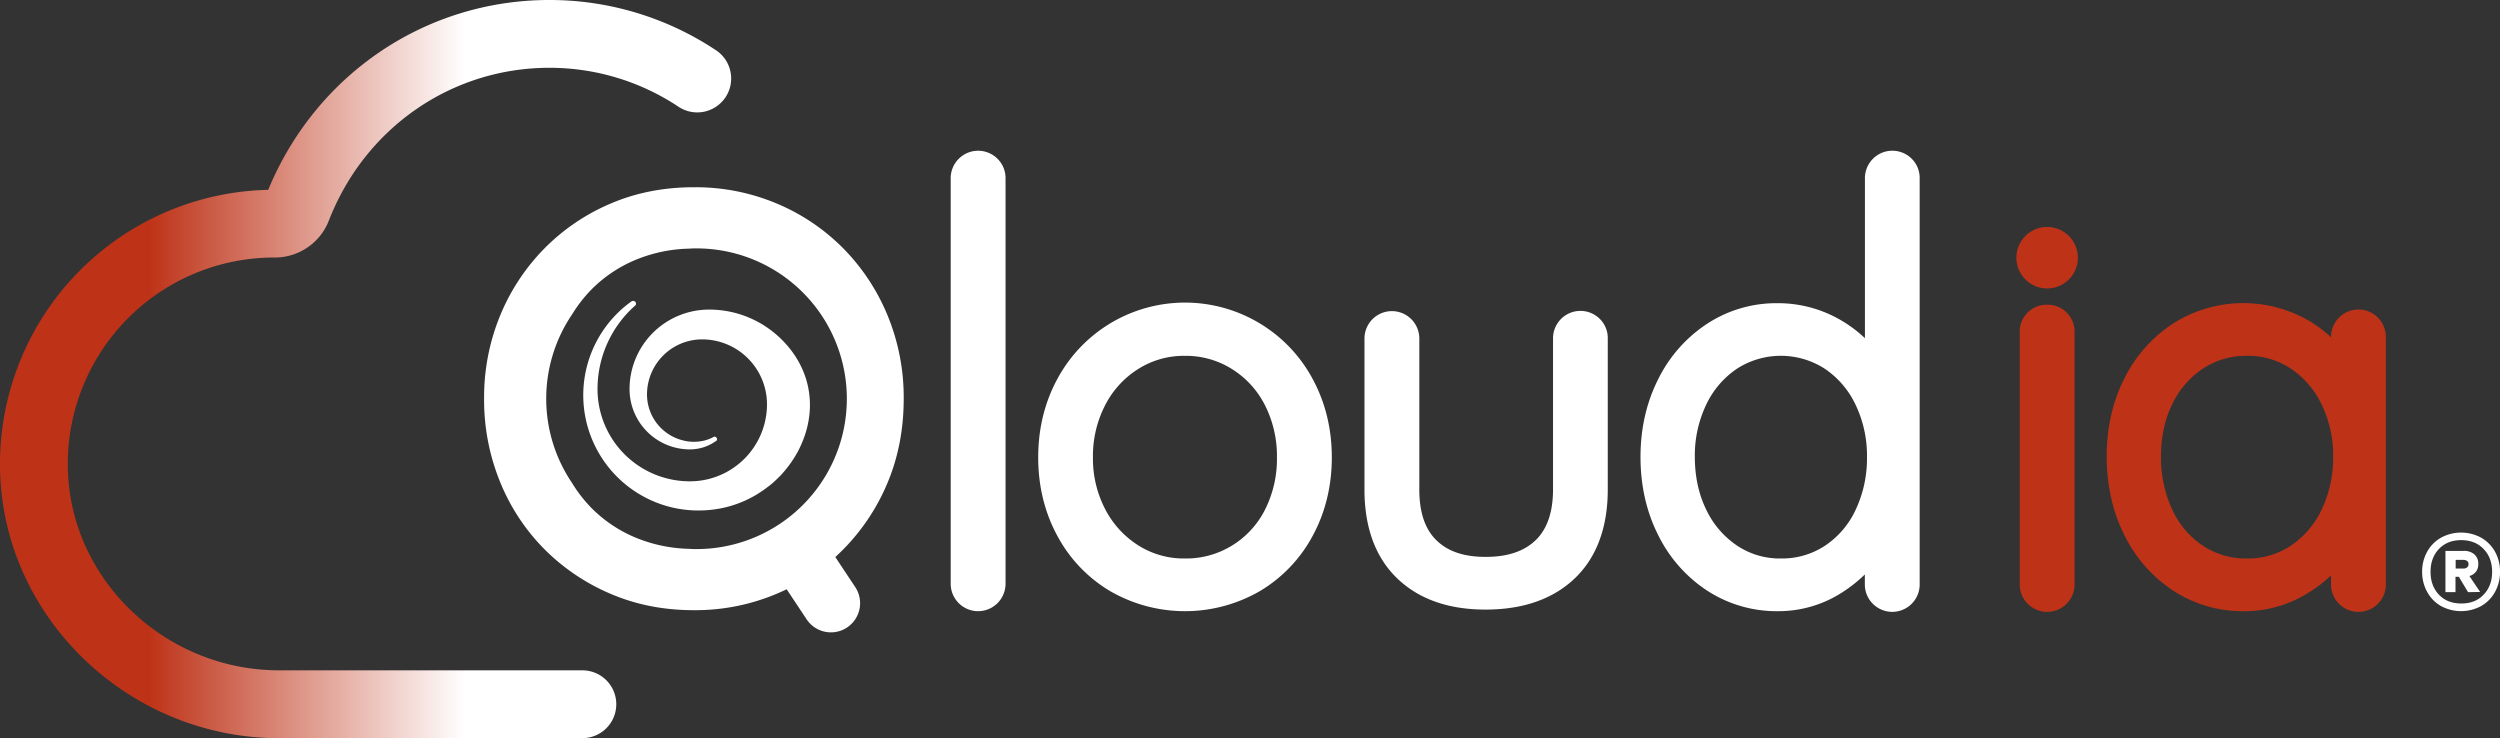 <?xml version="1.0" encoding="UTF-8"?>
<svg xmlns="http://www.w3.org/2000/svg" xmlns:xlink="http://www.w3.org/1999/xlink" viewBox="0 0 1492.46 440.69">
  <rect x="0" y="0" width="1492.46" height="440.69" fill="#333333" stroke="none"/>
  <defs>
    <linearGradient id="Degradado_sin_nombre_14" x1="12.05" y1="220.34" x2="277.41" y2="220.34" gradientUnits="userSpaceOnUse">
      <stop offset="0" stop-color="#be3318"></stop>
      <stop offset="0.29" stop-color="#be3318"></stop>
      <stop offset="1" stop-color="#fff"></stop>
    </linearGradient>
  </defs>
  <g id="Capa_2" data-name="Capa 2">
    <g id="Capa_1-2" data-name="Capa 1">
      <path d="M1419.76,189.79a16.42,16.42,0,0,0-23.61,0,16.67,16.67,0,0,0-4.56,11.59,74.57,74.57,0,0,0-13.8-10.24,78.16,78.16,0,0,0-80.06,1.74,83,83,0,0,0-29.41,32.84c-7.07,13.79-10.65,29.51-10.65,46.72s3.52,32.94,10.46,46.82a83.89,83.89,0,0,0,29.2,33.32,75.73,75.73,0,0,0,42.23,12.29,71.72,71.72,0,0,0,38.4-10.93,83.28,83.28,0,0,0,13.63-10.44v5a16.37,16.37,0,1,0,32.73,0v-147A16.74,16.74,0,0,0,1419.76,189.79Zm-26.9,82.64a72.2,72.2,0,0,1-6.83,31.72,53.08,53.08,0,0,1-18.42,21.59,45.82,45.82,0,0,1-26.14,7.67,46.29,46.29,0,0,1-26.45-7.67,51.87,51.87,0,0,1-18.24-21.54,73.57,73.57,0,0,1-6.7-31.77c0-11.68,2.29-22.23,6.81-31.35a52.33,52.33,0,0,1,18.4-21.14,46.49,46.49,0,0,1,26.18-7.53,45.81,45.81,0,0,1,26.14,7.66A53.28,53.28,0,0,1,1386,241.53,69.6,69.6,0,0,1,1392.86,272.43Z" style="fill:#be3318"></path>
      <path d="M955.13,190.45a16.37,16.37,0,0,0-28,11.66v90.13c0,13.37-3.46,23.51-10.26,30.14-7,6.77-16.75,10.07-30,10.07-13,0-22.6-3.28-29.43-10s-10.13-16.79-10.13-30.18V202.11a16.37,16.37,0,1,0-32.74,0v90.13c0,22.7,6.56,40.53,19.5,53s30.63,18.67,52.8,18.67c22.37,0,40.29-6.27,53.26-18.65s19.68-30.31,19.68-53V202.11A16.1,16.1,0,0,0,955.13,190.45Z" style="fill:#fff"></path>
      <path d="M1141.33,94.83a16.37,16.37,0,0,0-28,11.66v95.4a77.14,77.14,0,0,0-14.07-10.57A74.37,74.37,0,0,0,1060.94,181a75.42,75.42,0,0,0-41.55,12.11A83.82,83.82,0,0,0,990,226.21c-7.06,13.89-10.64,29.55-10.64,46.54,0,17.2,3.58,33,10.64,46.86a83.85,83.85,0,0,0,29.38,33.14,75.91,75.91,0,0,0,41.87,12.11,70,70,0,0,0,38.67-11.31,85,85,0,0,0,13.36-10.61v5.55a16.37,16.37,0,1,0,32.73,0v-242A16.15,16.15,0,0,0,1141.33,94.83Zm-26.77,177.92a72.06,72.06,0,0,1-6.83,31.72,51.9,51.9,0,0,1-18.37,21.4,46.55,46.55,0,0,1-26.19,7.54,45.76,45.76,0,0,1-26.13-7.67,53.19,53.19,0,0,1-18.43-21.45c-4.53-9.24-6.82-19.85-6.82-31.54a70.38,70.38,0,0,1,6.81-31.22A53.23,53.23,0,0,1,1037,220.07a48.41,48.41,0,0,1,52.27,0,53.28,53.28,0,0,1,18.43,21.46A70.34,70.34,0,0,1,1114.56,272.75Z" style="fill:#fff"></path>
      <path d="M1222.11,181.91a16.06,16.06,0,0,0-16.36,16.37V348.49a16.37,16.37,0,1,0,32.73,0V198.28a16.06,16.06,0,0,0-16.37-16.37Z" style="fill:#be3318"></path>
      <path d="M1222.12,172.2a18.35,18.35,0,1,0-18.36-18.35A18.36,18.36,0,0,0,1222.12,172.2Z" style="fill:#be3318"></path>
      <path d="M595.55,94.83a16.38,16.38,0,0,0-28,11.66v242a16.37,16.37,0,1,0,32.74,0v-242A16.13,16.13,0,0,0,595.55,94.83Z" style="fill:#fff"></path>
      <path d="M783.7,226.37a86.22,86.22,0,0,0-31.55-33.26,86.48,86.48,0,0,0-121,33.26c-7.54,13.94-11.36,29.65-11.36,46.69s3.82,32.76,11.36,46.7a84.88,84.88,0,0,0,31.58,33.12,89.36,89.36,0,0,0,89.39,0,85,85,0,0,0,31.59-33.12c7.54-13.94,11.36-29.65,11.36-46.7S791.24,240.31,783.7,226.37Zm-21.38,46.69a67.32,67.32,0,0,1-7.22,31.39,53.15,53.15,0,0,1-19.72,21.31,52.36,52.36,0,0,1-28,7.65,50.79,50.79,0,0,1-27.73-7.76,55.91,55.91,0,0,1-19.82-21.57,65.38,65.38,0,0,1-7.36-31,66.06,66.06,0,0,1,7.36-31.33,55,55,0,0,1,19.82-21.56,50.79,50.79,0,0,1,27.73-7.76,51.53,51.53,0,0,1,27.91,7.78,54.28,54.28,0,0,1,19.77,21.49A67.31,67.31,0,0,1,762.32,273.06Z" style="fill:#fff"></path>
      <path d="M528.7,290.88q10.8-24.13,10.8-52.84a128.36,128.36,0,0,0-9.45-49.29,124.64,124.64,0,0,0-26.34-40.18,122.42,122.42,0,0,0-39.84-27,125.15,125.15,0,0,0-49.63-9.79q-27,0-49.8,9.79a122.87,122.87,0,0,0-39.67,27,124.31,124.31,0,0,0-26.34,40.18A128.18,128.18,0,0,0,289,238a129.47,129.47,0,0,0,9.45,49.46,122,122,0,0,0,26.34,40.18,124.17,124.17,0,0,0,39.67,26.84q22.79,9.8,49.8,9.79a125,125,0,0,0,55.37-12.49l11.91,17.94a17.41,17.41,0,0,0,24.13,4.89h0a17.42,17.42,0,0,0,4.89-24.15l-11.89-17.92A125,125,0,0,0,528.7,290.88ZM415.85,327.79l-.81,0-.8,0c-.68,0-1.35-.08-2-.1l-1.62-.07a88.36,88.36,0,0,1-30.09-6.24A80.37,80.37,0,0,1,353,303.16a82.79,82.79,0,0,1-11.46-14.78,89.76,89.76,0,0,1,0-100.71A82.78,82.78,0,0,1,353,172.92a80.66,80.66,0,0,1,27.5-18.22,88.3,88.3,0,0,1,30.08-6.24c.54,0,1.09-.06,1.64-.08s1.34-.09,2-.09c.2,0,.38,0,.58,0s.68,0,1,0a89.75,89.75,0,0,1,0,179.5Z" style="fill:#fff"></path>
      <path d="M423.26,184.82h0a47.49,47.49,0,0,0-47.43,47.43,36,36,0,0,0,27.22,34.94,36.51,36.51,0,0,0,8,1.08h.82A26.5,26.5,0,0,0,428,262.85a1.73,1.73,0,0,0-.48-1.79,1.52,1.52,0,0,0-1.21-.37,23.79,23.79,0,0,1-5.14,2.13,26.21,26.21,0,0,1-13.79,0,28.23,28.23,0,0,1-21.13-27.32,32.94,32.94,0,0,1,32.9-32.9,38.77,38.77,0,0,1,38.73,38.73,46,46,0,0,1-47,46,55.1,55.1,0,0,1-54.17-55.13,66.53,66.53,0,0,1,22.77-50.05,1.82,1.82,0,0,0-.23-2,1.93,1.93,0,0,0-2.3-.21A68.87,68.87,0,0,0,402.84,303.3a70.43,70.43,0,0,0,8.5,1.22,69.38,69.38,0,0,0,11.35,0,71.29,71.29,0,0,0,8.5-1.22h0a66.24,66.24,0,0,0,20.3-7.94c.41-.24.82-.51,1.22-.76q1.08-.68,2.13-1.38c.44-.29.87-.59,1.29-.89.74-.53,1.47-1.07,2.19-1.63l1-.73c1-.78,1.91-1.59,2.84-2.42l1-.93c.64-.6,1.27-1.21,1.89-1.84.34-.34.68-.68,1-1,.7-.74,1.37-1.49,2-2.26.19-.22.39-.43.58-.66.82-1,1.61-2,2.37-3,.25-.33.48-.67.72-1,.55-.76,1.08-1.53,1.59-2.32.24-.35.47-.71.7-1.07.62-1,1.22-2,1.79-3l.21-.37c.63-1.15,1.21-2.31,1.76-3.5.17-.34.32-.7.48-1.05.4-.89.77-1.8,1.13-2.71.15-.36.29-.73.43-1.1.46-1.23.89-2.48,1.27-3.75h0c6-20,.79-40.06-14.22-55.07A61.25,61.25,0,0,0,423.26,184.82Z" style="fill:#fff"></path>
      <path d="M1481.23,321a21.73,21.73,0,0,1,8.25,8.36,24.12,24.12,0,0,1,3,12,24.39,24.39,0,0,1-3,12,21.64,21.64,0,0,1-8.25,8.43,25.18,25.18,0,0,1-24,0,21.5,21.5,0,0,1-8.25-8.43,24.39,24.39,0,0,1-3-12,24.12,24.12,0,0,1,3-12,21.59,21.59,0,0,1,8.25-8.36,25.11,25.11,0,0,1,24,0Zm1.43,34q5.1-5.28,5.1-13.64t-5.1-13.64q-5.1-5.26-13.35-5.27T1456,327.73q-5,5.28-5,13.64t5,13.64q5,5.26,13.35,5.27T1482.66,355Zm-4.47-13.81a7.69,7.69,0,0,1-4,2.69l6.42,9.51-7.22.12-5.5-9.17h-2v9.17h-6V328.88h11a9.16,9.16,0,0,1,6.25,2.06,7.12,7.12,0,0,1,2.35,5.62A7.44,7.44,0,0,1,1478.19,341.2Zm-12.2-1.78h4.7a3.29,3.29,0,0,0,2.12-.69,2.33,2.33,0,0,0,.86-1.94,2.23,2.23,0,0,0-.86-1.9,3.57,3.57,0,0,0-2.12-.63H1466Z" style="fill:#fff"></path>
      <path d="M347.65,440.69h-181C77.21,440.69,2.46,369.31.06,281.57A163.71,163.71,0,0,1,160.12,113.33C188.63,44.35,254.11,0,328,0a179.34,179.34,0,0,1,99.12,29.79,20.24,20.24,0,1,1-22.31,33.77A139,139,0,0,0,328,40.47c-58.45,0-110.14,35.83-131.7,91.26a34.56,34.56,0,0,1-32.49,22h0a123.24,123.24,0,0,0-123.3,126.7c1.81,66,58.4,119.75,126.16,119.75h181a20.24,20.24,0,0,1,0,40.48ZM163.72,113.29Z" style="fill:url(#Degradado_sin_nombre_14)"></path>
    </g>
  </g>
</svg>
